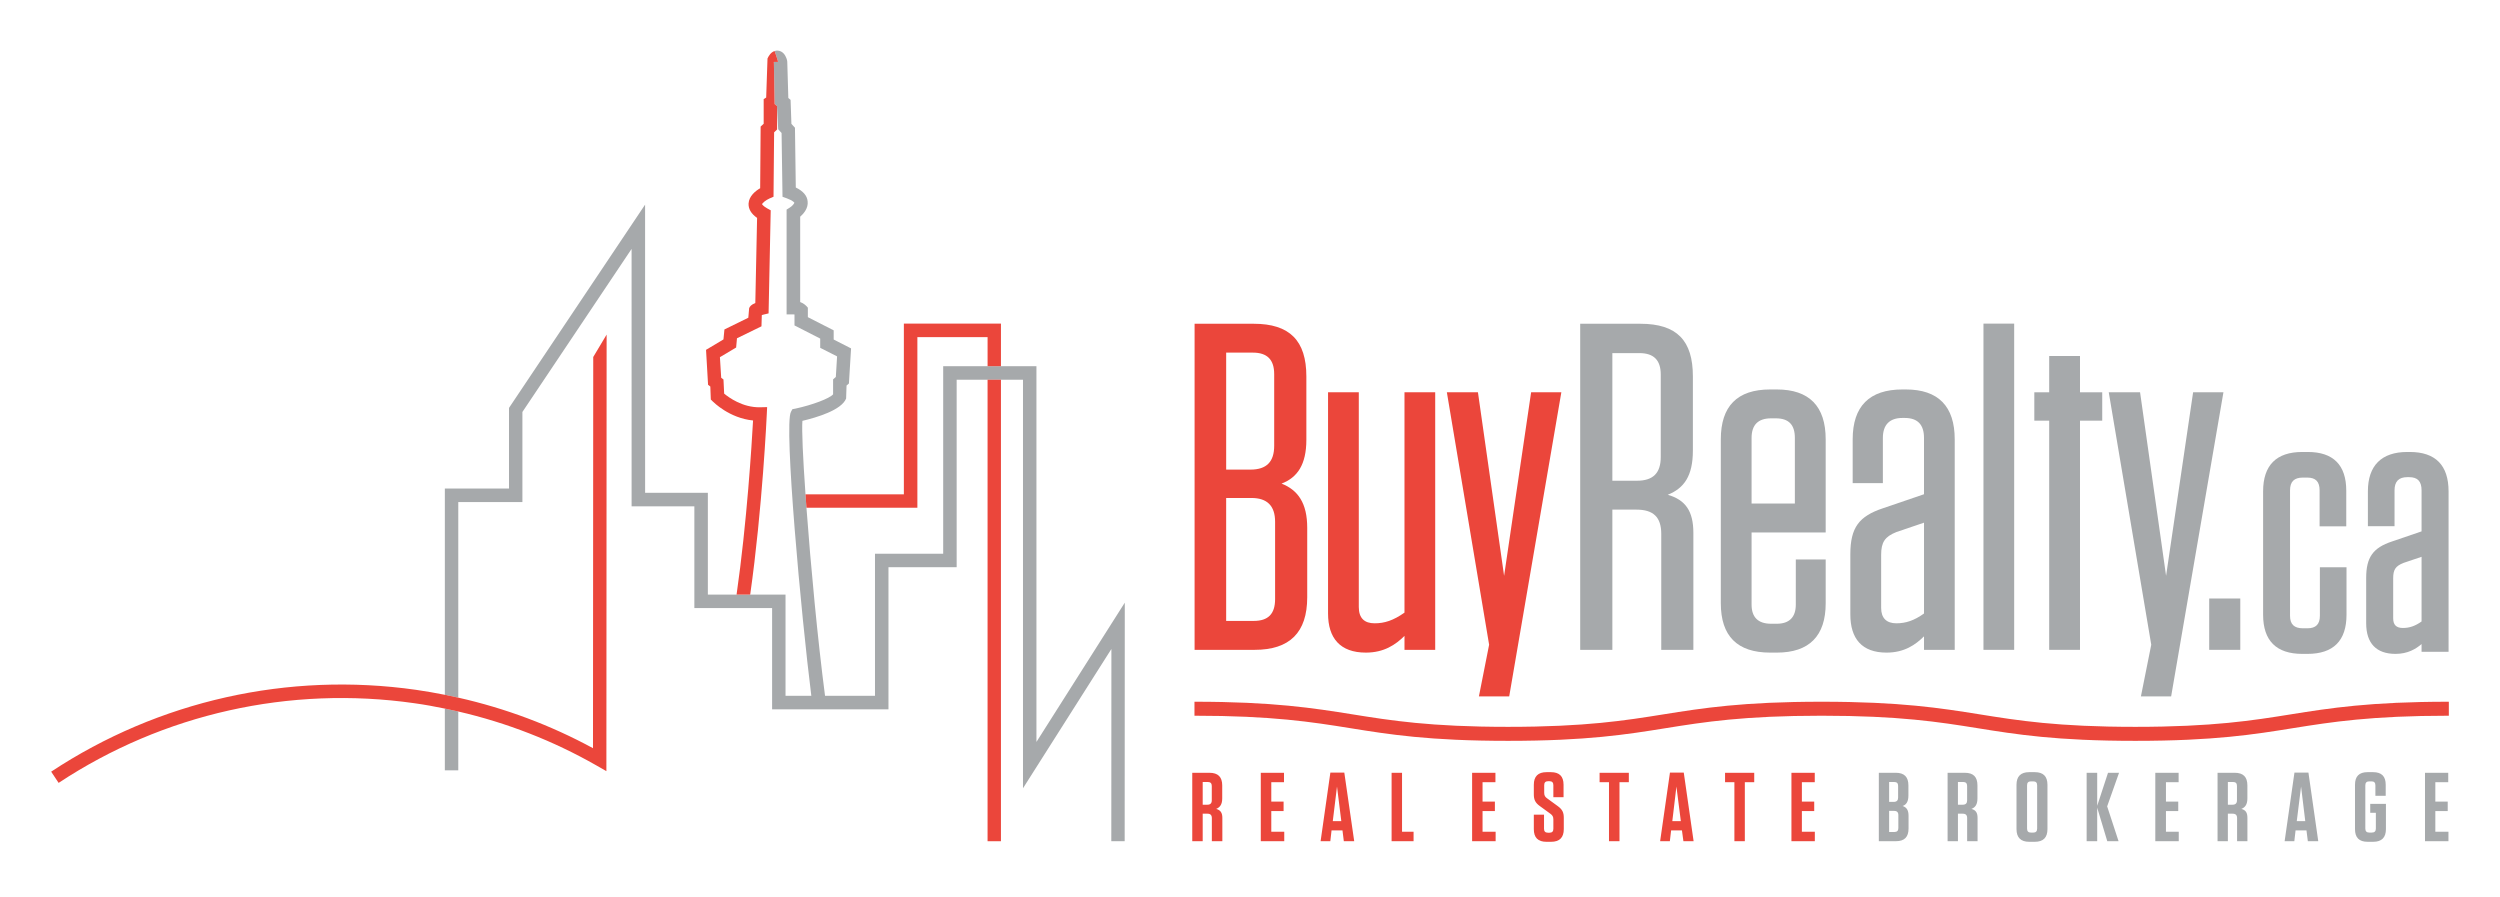 <?xml version="1.0" standalone="no"?>
<!DOCTYPE svg PUBLIC "-//W3C//DTD SVG 1.1//EN" "http://www.w3.org/Graphics/SVG/1.1/DTD/svg11.dtd">
<svg xmlns="http://www.w3.org/2000/svg" xmlns:xlink="http://www.w3.org/1999/xlink" version="1.1" x="0px" y="0px" width="815" height="292.574" viewBox="0 0 815 292.574" style="enable-background:new 0 0 815 292.574;" xml:space="preserve">
<g id="BG" style="display:none;">
	<rect x="96" y="-139" style="display:inline;" width="432" height="432"/>
</g>
<g id="Art">
	<g>
		<path style="fill:#A6A9AB;" d="M552.038,173.729v38.118h-10.469v-37.803c0-5.479-2.602-7.903-8.07-7.903h-7.869v45.706h-10.488    V105.545h19.598c11.975,0,17.139,5.486,17.139,17.173v24.148c0,8.329-2.883,12.289-8.188,14.43    C549.452,162.958,552.038,166.603,552.038,173.729z M534.438,115.113h-8.809v41.603h8.031c5.164,0,7.744-2.405,7.744-7.731    v-26.884C541.405,117.415,539.146,115.113,534.438,115.113z"/>
		<path style="fill:#A6A9AB;" d="M571.015,173.588v23.526c0,4.104,2.123,6.227,6.369,6.227h1.842c4.08,0,6.207-2.123,6.207-6.227    V182.38h9.74v14.295c0,10.629-5.338,16.076-15.947,16.076h-2.143c-10.789,0-16.098-5.447-16.098-16.076V143.22    c0-10.771,5.309-16.255,16.098-16.255h2.143c10.609,0,15.947,5.483,15.947,16.255v30.368H571.015z M571.015,164.161h14.111    v-21.403c0-4.243-1.941-6.383-6.225-6.383h-1.518c-4.246,0-6.369,2.14-6.369,6.383V164.161z"/>
		<path style="fill:#A6A9AB;" d="M603.21,180.716c0-8.806,2.885-12.434,10.605-15.014l13.41-4.582v-18.362    c0-4.243-1.996-6.506-6.277-6.506h-0.764c-4.207,0-6.369,2.263-6.369,6.506v14.737h-9.842V143.22    c0-10.771,5.439-16.255,16.211-16.255h1.115c10.58,0,15.938,5.483,15.938,16.255v68.628h-10.012v-4.404    c-2.754,2.739-6.4,5.308-12.207,5.308c-8.043,0-11.809-4.549-11.809-12.434V180.716z M627.226,199.998v-29.609l-9.006,3.06    c-3.764,1.502-4.967,3.323-4.967,7.432v17.297c0,3.342,1.766,5.02,4.967,5.02C621.3,203.196,624.026,202.3,627.226,199.998z"/>
		<path style="fill:#A6A9AB;" d="M646.61,105.501h10.012v106.347H646.61V105.501z"/>
		<path style="fill:#A6A9AB;" d="M678.077,211.848h-10.041v-74.713h-4.848v-9.247h4.848v-11.834h10.041v11.834h7.25v9.247h-7.25    V211.848z"/>
		<path style="fill:#A6A9AB;" d="M697.938,227.023l3.369-16.841l-13.855-82.295h10.211l8.48,59.834l8.811-59.834h9.887    l-17.049,99.136H697.938z"/>
		<path style="fill:#A6A9AB;" d="M730.333,211.848H720.2v-16.735h10.133V211.848z"/>
		<path style="fill:#A6A9AB;" d="M756.282,184.923v15.836c0,2.758-1.328,4.062-4.053,4.062h-1.48c-2.846,0-4.197-1.299-4.197-4.062    v-40.9c0-2.864,1.352-4.168,4.197-4.168h1.4c2.766,0,4.041,1.304,4.041,4.168v11.73h8.693v-11.631    c0-8.372-4.244-12.615-12.535-12.615h-1.803c-8.445,0-12.77,4.328-12.77,12.836v40.238c0,8.464,4.324,12.75,12.77,12.75h1.684    c8.451,0,12.736-4.286,12.736-12.75v-15.494H756.282z"/>
		<path style="fill:#A6A9AB;" d="M785.587,147.343h-0.803c-8.406,0-12.852,4.428-12.852,12.836v11.371h8.688v-11.691    c0-2.903,1.359-4.305,4.164-4.305h0.596c2.768,0,4.049,1.361,4.049,4.305v13.372l-9.613,3.282    c-6.242,2.062-8.443,5.203-8.443,11.909v14.738c0,6.548,3.287,10.007,9.568,10.007c4,0,6.646-1.621,8.488-3.201v2.518h8.805    v-52.305C798.233,151.671,793.958,147.343,785.587,147.343z M783.505,183.521l5.924-2.002V202.6    c-2.086,1.499-3.969,2.12-6.086,2.12c-2.16,0-3.166-1.021-3.166-3.162v-13.031C780.177,185.702,780.942,184.561,783.505,183.521z"/>
		<path style="fill:#A6A9AB;" d="M622.188,265.979v4.104c0,2.781-1.322,4.145-4.092,4.145h-5.598v-22.304h5.523    c2.768,0,4.121,1.346,4.121,4.126v3.281c0,1.997-0.68,3.002-1.885,3.423C621.589,263.198,622.188,264.159,622.188,265.979z     M617.464,254.924h-1.607v6.489h1.488c0.996,0,1.439-0.482,1.439-1.398v-3.826C618.784,255.325,618.382,254.924,617.464,254.924z     M615.856,271.228h1.725c0.846,0,1.279-0.404,1.279-1.264v-4.237c0-0.966-0.473-1.39-1.441-1.39h-1.562V271.228z M644.685,266.642    v7.587h-3.398v-7.525c0-0.977-0.439-1.44-1.447-1.44h-1.553v8.966h-3.371v-22.304h5.605c2.801,0,4.127,1.346,4.127,4.126v4.222    c0,1.967-0.676,2.926-1.957,3.428C644.124,264.097,644.685,264.958,644.685,266.642z M640.001,254.925h-1.715v7.409h1.553    c1.002,0,1.441-0.477,1.441-1.403v-4.717C641.28,255.351,640.847,254.925,640.001,254.925z M663.345,274.427h-1.836    c-2.727,0-4.131-1.377-4.131-4.144v-14.431c0-2.765,1.404-4.13,4.131-4.13h1.836c2.766,0,4.127,1.365,4.127,4.13v14.431    C667.472,273.05,666.11,274.427,663.345,274.427z M662.827,254.729h-0.719c-0.881,0-1.285,0.401-1.285,1.3v14.079    c0,0.901,0.404,1.317,1.285,1.317h0.719c0.875,0,1.281-0.416,1.281-1.317v-14.079C664.108,255.13,663.702,254.729,662.827,254.729    z M686.97,274.229l-3.283-10.933v10.933h-3.443v-22.304h3.443v10.771l3.527-10.771h3.598l-3.879,10.951l3.717,11.353H686.97z     M710.231,251.925v3.082h-4.129v6.322h4.006v3.088h-4.006v6.727h4.172v3.085h-7.645v-22.304H710.231z M732.657,266.642v7.587    h-3.369v-7.525c0-0.977-0.439-1.44-1.475-1.44h-1.527v8.966h-3.363v-22.304h5.605c2.768,0,4.121,1.346,4.121,4.126v4.222    c0,1.967-0.715,2.926-1.959,3.428C732.132,264.097,732.657,264.958,732.657,266.642z M727.964,254.925h-1.678v7.409h1.527    c0.959,0,1.439-0.477,1.439-1.403v-4.717C729.253,255.351,728.849,254.925,727.964,254.925z M755.751,274.229h-3.396l-0.445-3.519    h-3.557l-0.404,3.519h-3.162l3.203-22.362h4.559L755.751,274.229z M748.745,267.699h2.77l-1.367-11.288L748.745,267.699z     M772.694,264.98v-2.927h5.119v8.229c0,2.767-1.393,4.144-4.121,4.144h-1.844c-2.797,0-4.119-1.377-4.119-4.144v-14.431    c0-2.765,1.322-4.13,4.119-4.13h1.768c2.795,0,4.125,1.365,4.125,4.108v3.604h-3.363v-3.406c0-0.898-0.406-1.3-1.279-1.3h-0.689    c-0.881,0-1.314,0.401-1.314,1.3v14.079c0,0.901,0.434,1.317,1.314,1.317h0.762c0.928,0,1.359-0.416,1.359-1.317v-5.127H772.694z     M798.124,251.925v3.082h-4.205v6.322h4.037v3.088h-4.037v6.727h4.275v3.085h-7.646v-22.304H798.124z"/>
		<path style="fill:#EB463B;" d="M426.155,172.071v22.638c0,11.515-5.729,17.139-17.139,17.139h-19.58V105.545h19.279    c11.711,0,17.158,5.486,17.158,17.173v20.644c0,8.067-2.902,12.312-8.086,14.292C423.132,159.757,426.155,164.004,426.155,172.071    z M408.435,114.955h-8.703v38.136h7.926c5.285,0,7.727-2.584,7.727-7.766v-23.384C415.384,117.257,413.12,114.955,408.435,114.955    z M399.731,202.419h8.984c4.703,0,6.967-2.266,6.967-7.107v-25.205c0-5.184-2.562-7.767-7.727-7.767h-8.225V202.419z"/>
		<path style="fill:#EB463B;" d="M467.878,211.848h-10.014v-4.544c-2.902,2.879-6.686,5.447-12.588,5.447    c-8.389,0-12.332-4.706-12.332-12.753v-72.11h10.025v70.007c0,3.624,1.826,5.302,5.164,5.302c3.186,0,6.07-0.896,9.73-3.48    v-71.828h10.014V211.848z"/>
		<path style="fill:#EB463B;" d="M482.126,227.023l3.326-16.841l-13.775-82.295h10.133l8.527,59.834l8.807-59.834h9.854    l-16.996,99.136H482.126z"/>
		<path style="fill:#EB463B;" d="M398.487,266.642v7.587h-3.424v-7.525c0-0.977-0.459-1.44-1.422-1.44h-1.561v8.966h-3.402v-22.304    h5.605c2.783,0,4.164,1.346,4.164,4.126v4.222c0,1.967-0.738,2.926-1.965,3.428C397.89,264.097,398.487,264.958,398.487,266.642z     M393.741,254.925h-1.66v7.409h1.561c0.922,0,1.4-0.477,1.4-1.403v-4.717C395.042,255.351,394.604,254.925,393.741,254.925z     M418.585,251.925v3.082h-4.145v6.322h4.01v3.088h-4.01v6.727h4.227v3.085h-7.65v-22.304H418.585z M441.47,274.229h-3.383    l-0.439-3.519h-3.564l-0.398,3.519h-3.168l3.184-22.362h4.545L441.47,274.229z M434.485,267.699h2.781l-1.404-11.288    L434.485,267.699z M457.063,251.925v19.219h3.762v3.085h-7.164v-22.304H457.063z M487.513,251.925v3.082h-4.201v6.322h4.023v3.088    h-4.023v6.727h4.264v3.085h-7.666v-22.304H487.513z M509.796,266.642v3.642c0,2.767-1.383,4.144-4.166,4.144h-1.48    c-2.781,0-4.125-1.377-4.125-4.123v-4.722h3.324v4.603c0,0.859,0.42,1.279,1.303,1.279h0.463c0.879,0,1.281-0.42,1.281-1.279    v-3.046c0-0.956-0.322-1.358-0.943-1.839l-3.461-2.52c-1.527-1.085-1.967-2.125-1.967-3.854v-3.074c0-2.765,1.381-4.13,4.148-4.13    h1.42c2.781,0,4.125,1.365,4.125,4.108v4.045h-3.324v-3.923c0-0.862-0.42-1.282-1.279-1.282h-0.406    c-0.879,0-1.299,0.42-1.299,1.282v2.497c0,0.924,0.32,1.365,0.963,1.822l3.441,2.508    C509.317,263.876,509.796,264.821,509.796,266.642z M524.53,274.229v-19.222h-3.064v-3.082h9.533v3.082h-3.045v19.222H524.53z     M552.116,274.229h-3.324l-0.477-3.519h-3.527l-0.416,3.519h-3.168l3.203-22.362h4.504L552.116,274.229z M545.173,267.699h2.781    l-1.441-11.288L545.173,267.699z M565.413,274.229v-19.222h-3.045v-3.082h9.51v3.082h-3.062v19.222H565.413z M591.614,251.925    v3.082h-4.201v6.322h4.023v3.088h-4.023v6.727h4.223v3.085h-7.627v-22.304H591.614z"/>
		<path style="fill:#EB463B;" d="M696.099,241.516c-25.781,0-38.836-2.104-51.494-4.142c-12.484-2.001-25.379-4.049-50.764-4.049    c-25.369,0-38.277,2.048-50.754,4.049c-12.652,2.037-25.727,4.142-51.471,4.142c-25.74,0-38.834-2.104-51.471-4.142    c-12.473-2.001-25.4-4.049-50.748-4.049v-4.562c25.725,0,38.799,2.084,51.471,4.107c12.471,2.002,25.363,4.083,50.748,4.083    c25.369,0,38.262-2.081,50.754-4.083c12.65-2.023,25.725-4.107,51.471-4.107c25.748,0,38.83,2.084,51.486,4.107    c12.459,2.002,25.381,4.083,50.771,4.083c25.381,0,38.271-2.081,50.771-4.083c12.645-2.023,25.738-4.107,51.451-4.107v4.562    c-25.35,0-38.244,2.048-50.77,4.049C734.935,239.411,721.839,241.516,696.099,241.516z"/>
	</g>
	<g>
		<path style="fill:none;" d="M257.843,134.271l0.471-0.874l1-0.192c5.559-1.194,11.151-3.325,12.271-4.654v-4.869l0.895-0.797    l0.406-6.702l-5.504-2.793v-3.016l-8.381-4.282v-3.575c-0.115-0.019-0.23-0.021-0.379-0.021h-2.195V68.327l1.042-0.657    c0.757-0.458,1.458-1.29,1.491-1.598c-0.031,0-0.34-0.635-2.432-1.411l-1.432-0.516l-0.303-20.792l-1.107-1.211l-0.355-6.931v7.01    l-0.971,0.926l-0.193,20.996l-1.303,0.559c-1.207,0.536-2.354,1.49-2.432,1.892h0.002c0.033,0,0.219,0.503,1.656,1.333    l1.162,0.635l-0.695,33.607l-1.631,0.39c-0.195,0.039-0.373,0.115-0.576,0.159l-0.109,3.664l-7.988,3.9l-0.27,3.012l-5.289,3.146    l0.416,6.711l0.744,0.571l0.223,4.6c1.549,1.291,5.988,4.535,11.658,4.46l2.35-0.063l-0.115,2.358    c-0.004,0.305-1.42,30.716-5.404,58.756h11.514v33.002h8.41C261.21,200.804,255.491,138.511,257.843,134.271z"/>
		<path style="fill:none;" d="M299.063,109.896v55.628h-36.16c1.395,18.837,3.666,43.073,6.059,61.312h16.285v-46.321h22.232V119.39    h14.471v-9.494H299.063z"/>
		<path style="fill:#A6A9AB;" d="M337.88,241.868V119.39h-11.57h-4.359h-14.471v61.124h-22.232v46.321h-16.285    c-2.393-18.238-4.664-42.475-6.059-61.312c-0.115-1.488-0.199-2.965-0.311-4.376c-0.846-11.902-1.24-21.002-1.008-23.95    c4.633-1.099,12.742-3.476,14.248-7.277l0.143-4.235l0.775-0.676l0.697-11.429l-5.668-2.893v-2.995l-8.418-4.297v-3.092    l-0.578-0.635c-0.188-0.179-0.811-0.793-1.926-1.201V70.646c1.113-0.977,2.703-2.777,2.429-5.022    c-0.155-1.844-1.499-3.354-3.858-4.496l-0.27-19.483l-1.158-1.26l-0.27-7.827l-0.736-0.617l-0.346-11.818l-0.074-0.513    c-0.197-0.758-0.703-2.145-1.889-2.783c-0.66-0.368-1.434-0.43-2.164-0.205l0.688,2.024l0.473,1.534l-1.396,0.022l0.002,0.251    c-0.076-0.05-0.113-0.074-0.119-0.111c0.006,0.038,0.045,0.111,0.119,0.188l0.236,13.395l0.77,0.655l0.037,0.634l0.355,6.931    l1.107,1.211l0.303,20.792l1.432,0.516c2.092,0.776,2.4,1.411,2.432,1.411c-0.033,0.308-0.734,1.14-1.491,1.598l-1.042,0.657    v34.168h2.195c0.148,0,0.264,0.003,0.379,0.021v3.575l8.381,4.282v3.016l5.504,2.793l-0.406,6.702l-0.895,0.797v4.869    c-1.12,1.329-6.713,3.46-12.271,4.654l-1,0.192l-0.471,0.874c-2.352,4.239,3.367,66.532,6.646,92.563h-8.41v-33.002h-11.514    h-4.443h-9.363v-33.171h-20.453L210.3,66.709l-44.362,66.262v26.302h-20.92v67.235c1.466,0.306,2.917,0.615,4.381,0.925v-63.765    h20.903v-29.366l35.594-53.156l0.004,83.913h20.459v33.169h25.346v33.004h33.543h4.391v-4.396v-41.938h22.23v-61.11h10.082h4.359    h7.182v133.186l28.822-45.409l-0.031,62.663h4.359l0.037-77.765L337.88,241.868z"/>
		<path style="fill:#A6A9AB;" d="M145.018,251.132h4.381v-19.185c-1.463-0.346-2.915-0.654-4.381-0.946V251.132z"/>
		<rect x="321.947" y="123.786" style="fill:#EB463B;" width="4.361" height="150.454"/>
		<path style="fill:#EB463B;" d="M294.661,105.498v55.649h-32.068c0.111,1.411,0.195,2.888,0.311,4.376h36.16v-55.628h22.887v9.494    h4.359l0.002-13.892H294.661z"/>
		<path style="fill:#EB463B;" d="M253.21,18.645l-0.691-2.009c-1.23,0.398-1.92,1.58-2.311,2.433l-0.432,12.729l-0.818,0.506v8.044    l-0.992,0.913l-0.152,20.104c-1.512,0.865-3.635,2.545-3.781,4.977c-0.08,1.775,0.84,3.335,2.777,4.693l-0.58,27.764    c-1.35,0.523-1.771,1.1-2.008,1.658l-0.271,3.126l-7.789,3.822l-0.314,3.25l-5.68,3.394l0.66,11.398l0.736,0.563l0.162,4.237    l0.609,0.606c0.264,0.23,5.402,5.462,13.162,6.225c-0.42,7.528-1.973,33.081-5.375,56.755h4.443    c3.984-28.04,5.4-58.451,5.404-58.756l0.115-2.358l-2.35,0.063c-5.67,0.075-10.109-3.169-11.658-4.46l-0.223-4.6l-0.744-0.571    l-0.416-6.711l5.289-3.146l0.27-3.012l7.988-3.9l0.109-3.664c0.203-0.044,0.381-0.12,0.576-0.159l1.631-0.39l0.695-33.607    l-1.162-0.635c-1.438-0.83-1.623-1.333-1.656-1.333h-0.002c0.078-0.401,1.225-1.355,2.432-1.892l1.303-0.559l0.193-20.996    l0.971-0.926v-7.01l-0.037-0.634l-0.77-0.655l-0.236-13.395c-0.074-0.076-0.113-0.149-0.119-0.188    c0.006,0.037,0.043,0.062,0.119,0.111l-0.002-0.251l1.396-0.022L253.21,18.645z"/>
		<path style="fill:#EB463B;" d="M193.314,243.911c-13.817-7.505-28.537-13.007-43.916-16.479c-1.464-0.31-2.915-0.619-4.381-0.925    c-3.104-0.61-6.197-1.167-9.336-1.613c-41.679-5.955-83.939,3.516-119.003,26.671l2.431,3.658    c34.156-22.561,75.333-31.765,115.951-25.976c3.344,0.458,6.657,1.07,9.957,1.753c1.466,0.292,2.918,0.601,4.381,0.946    c15.825,3.662,30.912,9.533,45.035,17.59l3.247,1.861l0.078-142.32l-4.364,7.305L193.314,243.911z"/>
	</g>
</g>
</svg>
